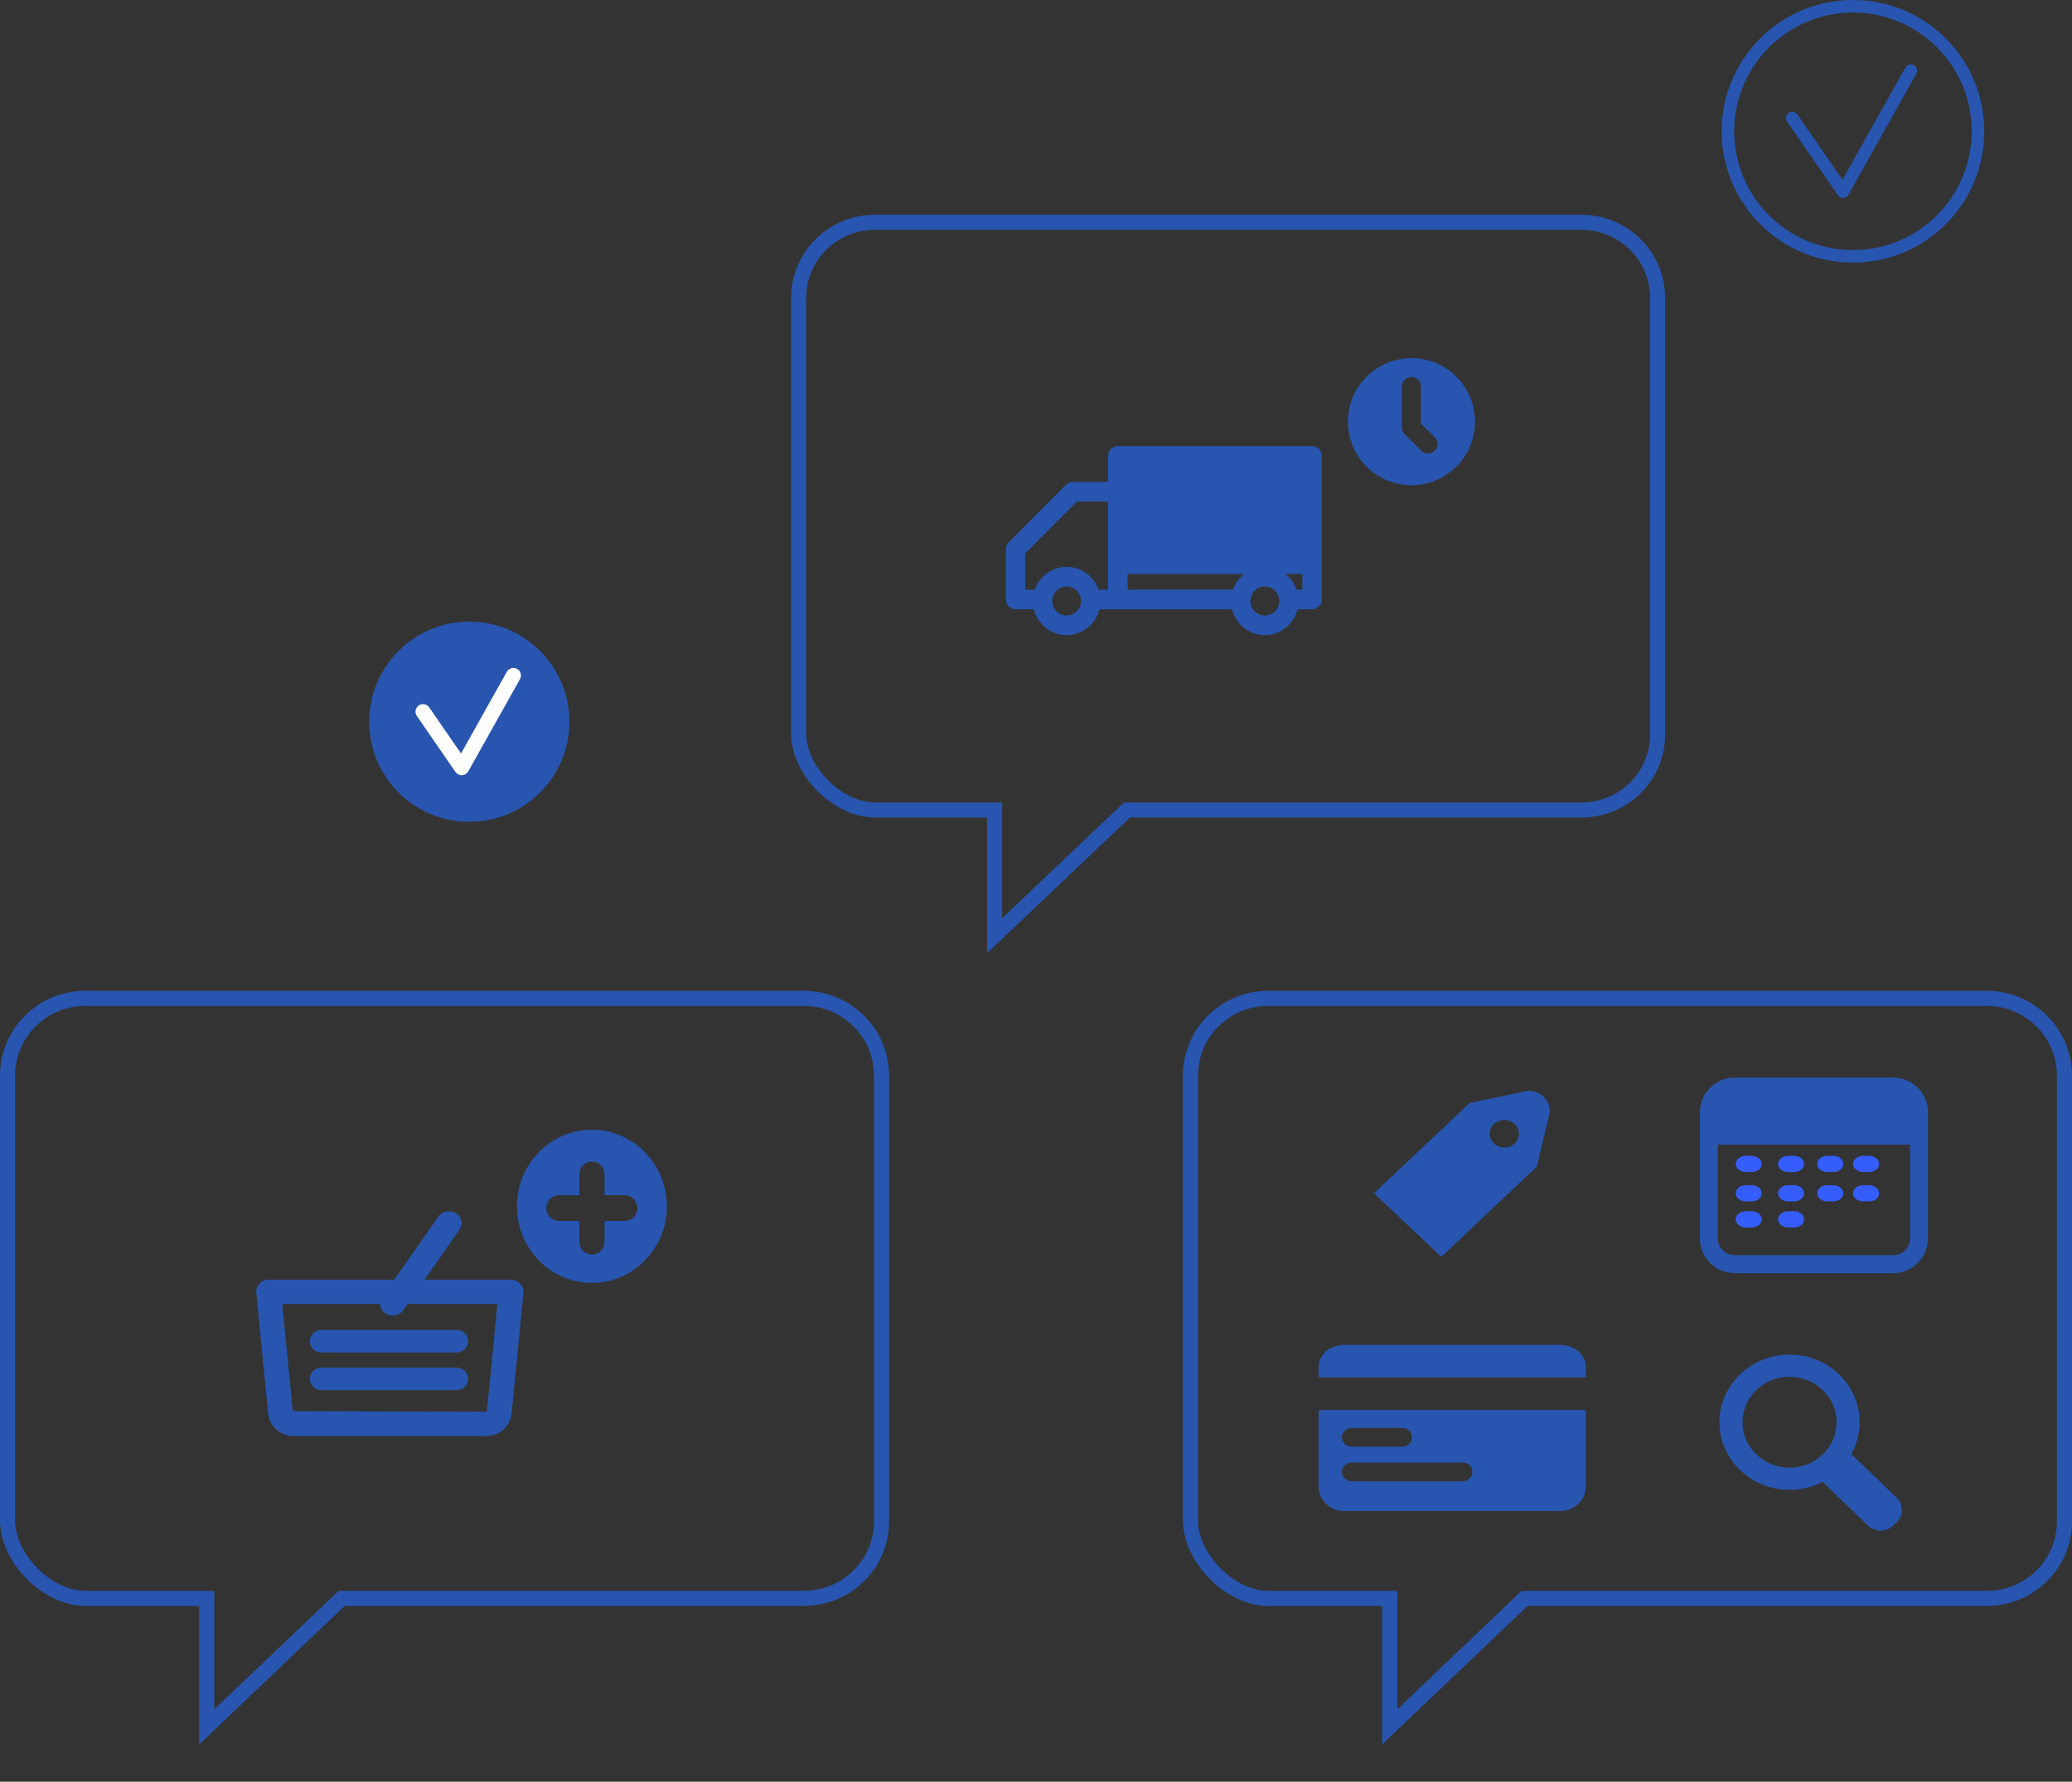 <?xml version="1.0" encoding="UTF-8"?> <svg xmlns="http://www.w3.org/2000/svg" viewBox="0 0 314 270" fill="none"><rect x="0" y="0" width="314" height="270" fill="#333333" stroke="none"/> <path d="M280.805 0C291.794 0 300.704 8.91 300.704 19.9C300.704 30.89 291.794 39.799 280.805 39.799C269.815 39.799 260.905 30.89 260.905 19.9C260.905 8.91 269.815 0 280.805 0ZM280.805 1.903C270.866 1.903 262.809 9.96 262.809 19.898C262.809 29.839 270.866 37.896 280.804 37.896C290.744 37.896 298.802 29.839 298.802 19.9C298.802 9.96 290.744 1.903 280.805 1.903Z" fill="#2855AF"></path> <path d="M279.213 27.244L272.388 17.353C272.245 17.146 272.025 17.003 271.777 16.958C271.529 16.912 271.272 16.967 271.065 17.11C270.857 17.253 270.715 17.473 270.669 17.722C270.623 17.97 270.678 18.226 270.822 18.434L278.514 29.581C278.606 29.714 278.73 29.822 278.875 29.894C279.019 29.965 279.18 29.999 279.342 29.992C279.503 29.984 279.66 29.936 279.797 29.851C279.935 29.765 280.048 29.647 280.127 29.506L290.407 11.164C290.47 11.055 290.507 10.935 290.524 10.811C290.538 10.686 290.527 10.561 290.493 10.44C290.461 10.32 290.404 10.208 290.324 10.109C290.247 10.011 290.153 9.929 290.045 9.868C289.933 9.807 289.813 9.768 289.691 9.753C289.565 9.739 289.439 9.748 289.32 9.782C289.2 9.816 289.088 9.873 288.988 9.951C288.891 10.028 288.809 10.124 288.749 10.233L279.214 27.244H279.213Z" fill="#2855AF"></path> <path d="M71.118 124.538C79.496 124.538 86.287 117.747 86.287 109.369C86.287 100.992 79.496 94.2 71.118 94.2C62.741 94.2 55.949 100.992 55.949 109.369C55.949 117.747 62.741 124.538 71.118 124.538Z" fill="#2855AF"></path> <path d="M69.867 114.182L65.043 107.192C64.87 106.945 64.607 106.776 64.31 106.723C64.013 106.67 63.707 106.736 63.459 106.907C63.211 107.078 63.041 107.341 62.986 107.637C62.93 107.933 62.994 108.24 63.164 108.489L69.028 116.986C69.139 117.146 69.288 117.274 69.461 117.36C69.635 117.446 69.828 117.487 70.021 117.477C70.215 117.468 70.403 117.41 70.568 117.308C70.732 117.206 70.869 117.064 70.963 116.895L78.801 102.913C78.874 102.782 78.921 102.638 78.939 102.49C78.956 102.341 78.945 102.19 78.904 102.045C78.863 101.901 78.795 101.766 78.702 101.648C78.609 101.53 78.494 101.432 78.363 101.359C78.232 101.285 78.088 101.238 77.939 101.221C77.79 101.203 77.639 101.215 77.495 101.256C77.351 101.296 77.216 101.365 77.098 101.458C76.98 101.551 76.882 101.666 76.808 101.797L69.867 114.182Z" fill="white"></path> <path fill-rule="evenodd" clip-rule="evenodd" d="M42.778 197.597L44.372 213.84L73.694 213.94C73.741 213.94 73.785 213.898 73.789 213.841L75.383 197.597H42.778ZM73.692 217.621H44.469C42.476 217.621 40.824 216.146 40.632 214.193L38.842 195.935C38.816 195.679 38.846 195.419 38.929 195.175C39.011 194.931 39.145 194.707 39.321 194.519C39.499 194.328 39.714 194.176 39.953 194.073C40.192 193.969 40.45 193.916 40.711 193.916H77.45C77.981 193.916 78.486 194.135 78.841 194.519C79.198 194.903 79.372 195.418 79.32 195.935L77.528 214.19C77.339 216.144 75.691 217.621 73.692 217.621Z" fill="#2855AF"></path> <path fill-rule="evenodd" clip-rule="evenodd" d="M59.515 199.349C59.154 199.349 58.788 199.253 58.465 199.052C57.578 198.504 57.333 197.388 57.913 196.555L66.423 184.36C67.008 183.523 68.199 183.296 69.08 183.842C69.965 184.39 70.212 185.507 69.63 186.341L61.119 198.536C60.937 198.79 60.696 198.997 60.416 199.138C60.137 199.28 59.828 199.352 59.515 199.349ZM69.211 204.956H48.681C47.729 204.956 46.957 204.191 46.957 203.244C46.957 202.296 47.729 201.531 48.681 201.531H69.211C70.164 201.531 70.935 202.296 70.935 203.244C70.935 204.191 70.164 204.956 69.211 204.956ZM69.211 210.665H48.681C47.729 210.665 46.957 209.9 46.957 208.952C46.957 208.005 47.729 207.24 48.681 207.24H69.211C70.164 207.24 70.935 208.005 70.935 208.952C70.935 209.899 70.164 210.665 69.211 210.665Z" fill="#2855AF"></path> <path fill-rule="evenodd" clip-rule="evenodd" d="M94.69 185.015H91.605V188.166C91.605 189.243 90.752 190.113 89.698 190.113C88.645 190.113 87.794 189.243 87.794 188.166V185.015H84.709C83.657 185.015 82.806 184.144 82.806 183.068C82.806 181.991 83.657 181.12 84.709 181.12H87.794V177.968C87.794 176.89 88.645 176.02 89.699 176.02C90.752 176.02 91.606 176.89 91.606 177.967V181.119H94.69C95.744 181.119 96.597 181.991 96.597 183.068C96.597 184.144 95.744 185.015 94.69 185.015ZM89.7 171.199C83.428 171.199 78.34 176.394 78.34 182.805C78.34 189.214 83.428 194.411 89.7 194.411C95.975 194.411 101.058 189.214 101.058 182.805C101.058 176.394 95.975 171.2 89.7 171.2" fill="#2855AF"></path> <path d="M132.6 32.542H239.632C246.54 32.542 252.16 38.004 252.337 44.811L252.342 45.141V111.327C252.342 118.175 246.83 123.709 239.965 123.883L239.632 123.887H171.237L149.844 144.191L149.578 144.44V123.887H132.6C126.477 123.887 120.222 117.767 119.902 111.629L119.891 111.327V45.141C119.891 38.293 125.402 32.721 132.268 32.546L132.6 32.542ZM170.325 121.604H239.632C245.404 121.604 250.058 117.01 250.058 111.327V45.141C250.058 39.449 245.395 34.825 239.632 34.825H132.599C126.837 34.825 122.173 39.449 122.173 45.141V111.282C122.274 116.294 127.637 121.604 132.599 121.604H151.871L151.861 123.898V139.143L170.325 121.604ZM192.194 150.149H301.072C308.1 150.149 313.817 155.727 313.997 162.674L314 163.005V230.543C314 237.531 308.391 243.18 301.406 243.355L301.072 243.359H231.497L209.464 264.331V243.359H192.194C185.965 243.359 179.6 237.111 179.277 230.845L179.265 230.542V163.006C179.265 156.017 184.874 150.331 191.86 150.155L192.194 150.15V150.149ZM230.582 241.075H301.072C306.964 241.075 311.716 236.369 311.716 230.542V163.006C311.716 157.17 306.952 152.434 301.072 152.434H192.194C186.313 152.434 181.549 157.17 181.549 163.007V230.498C181.652 235.639 187.126 241.077 192.194 241.077H211.758L211.748 243.371V259.025L230.583 241.075H230.582ZM12.929 150.149H121.806C128.835 150.149 134.553 155.727 134.731 162.674L134.735 163.005V230.543C134.735 237.531 129.126 243.18 122.14 243.355L121.806 243.359H52.231L30.199 264.331V243.359H12.929C6.699 243.359 0.335 237.111 0.011 230.845L0 230.542V163.006C0 156.017 5.609 150.331 12.594 150.155L12.929 150.15V150.149ZM51.317 241.075H121.806C127.698 241.075 132.451 236.369 132.451 230.542V163.006C132.451 157.17 127.687 152.434 121.806 152.434H12.929C7.047 152.434 2.284 157.17 2.284 163.007V230.498C2.386 235.639 7.86 241.077 12.929 241.077H32.493L32.482 243.371V259.025L51.317 241.075Z" fill="#2855AF"></path> <path fill-rule="evenodd" clip-rule="evenodd" d="M197.367 89.354H196.497C196.166 88.41 195.568 87.583 194.775 86.972H197.367V89.354ZM191.672 93.277C191.09 93.274 190.532 93.04 190.122 92.627C189.712 92.213 189.483 91.654 189.485 91.071C189.485 89.854 190.464 88.868 191.672 88.868C192.879 88.868 193.86 89.854 193.86 91.071C193.862 91.654 193.632 92.214 193.222 92.627C192.812 93.041 192.254 93.275 191.672 93.277ZM170.879 86.972H188.57C187.776 87.582 187.177 88.41 186.847 89.354H170.879V86.972ZM161.648 93.277C161.294 93.277 160.945 93.19 160.632 93.024C160.319 92.859 160.052 92.62 159.852 92.327C159.596 91.958 159.459 91.52 159.459 91.071C159.459 90.374 159.788 89.759 160.29 89.354C160.673 89.041 161.153 88.869 161.648 88.867C162.162 88.867 162.627 89.054 163.002 89.354C163.44 89.7 163.73 90.201 163.811 90.754C163.892 91.307 163.759 91.87 163.439 92.327C163.044 92.901 162.389 93.277 161.647 93.277H161.648ZM155.362 83.869L163.168 76.015H167.93V89.354H166.471C165.764 87.345 163.879 85.894 161.648 85.894C159.413 85.894 157.527 87.345 156.82 89.354H155.362V83.869ZM198.842 67.606H169.404C168.588 67.606 167.93 68.269 167.93 69.09V73.043H162.558C162.167 73.043 161.79 73.199 161.514 73.477L152.844 82.199C152.568 82.48 152.412 82.858 152.413 83.252V90.841C152.413 91.662 153.073 92.327 153.888 92.327H156.679C157.24 94.575 159.245 96.248 161.648 96.248C164.047 96.248 166.053 94.575 166.612 92.327H186.703C187.264 94.575 189.272 96.248 191.672 96.248C194.073 96.248 196.079 94.575 196.641 92.327H198.842C199.657 92.327 200.315 91.662 200.315 90.841V69.091C200.315 68.269 199.657 67.606 198.842 67.606Z" fill="#2855AF"></path> <path fill-rule="evenodd" clip-rule="evenodd" d="M217.419 68.299C217.286 68.433 217.128 68.538 216.953 68.611C216.779 68.683 216.592 68.72 216.403 68.719C216.035 68.719 215.669 68.58 215.389 68.299L212.883 65.793C212.749 65.659 212.643 65.501 212.571 65.327C212.498 65.152 212.461 64.965 212.461 64.776V58.568C212.461 58.188 212.613 57.823 212.882 57.554C213.151 57.284 213.516 57.133 213.897 57.133C214.277 57.133 214.642 57.284 214.912 57.554C215.181 57.823 215.332 58.188 215.332 58.568V64.183L217.419 66.269C217.979 66.829 217.979 67.738 217.419 68.299ZM213.897 54.271C212.632 54.271 211.38 54.52 210.211 55.004C209.043 55.488 207.982 56.197 207.087 57.092C206.193 57.986 205.484 59.048 205 60.216C204.516 61.384 204.267 62.637 204.267 63.901C204.267 65.166 204.516 66.418 205 67.587C205.484 68.755 206.194 69.816 207.088 70.711C207.982 71.605 209.044 72.314 210.212 72.798C211.381 73.282 212.633 73.531 213.898 73.531C216.452 73.531 218.901 72.516 220.707 70.71C222.513 68.904 223.528 66.455 223.528 63.901C223.528 61.347 222.513 58.897 220.707 57.091C218.901 55.285 216.451 54.271 213.897 54.271ZM204.824 221.63H221.679C222.486 221.63 223.138 222.265 223.138 223.051C223.138 223.836 222.486 224.47 221.679 224.47H204.824C204.015 224.47 203.361 223.836 203.361 223.051C203.361 222.265 204.015 221.63 204.822 221.63H204.824ZM204.824 216.387H212.511C213.319 216.387 213.973 217.022 213.973 217.806C213.973 218.592 213.319 219.226 212.511 219.226H204.824C204.015 219.226 203.361 218.592 203.361 217.806C203.361 217.022 204.015 216.387 204.822 216.387H204.824ZM199.825 225.24C199.825 227.306 201.548 228.98 203.674 228.98H236.471C238.599 228.98 240.32 227.305 240.32 225.24V213.671H199.825V225.24ZM236.471 203.794H203.674C201.549 203.794 199.826 205.294 199.826 207.146V208.732H240.32V207.145C240.32 205.295 238.599 203.794 236.473 203.794" fill="#2855AF"></path> <path fill-rule="evenodd" clip-rule="evenodd" d="M226.404 173.289C226.199 173.101 226.036 172.873 225.925 172.619C225.813 172.365 225.756 172.091 225.756 171.813C225.756 171.535 225.813 171.261 225.925 171.007C226.036 170.753 226.199 170.525 226.404 170.336C226.829 169.944 227.387 169.725 227.966 169.725C228.545 169.725 229.103 169.944 229.529 170.336C229.733 170.525 229.896 170.753 230.008 171.007C230.119 171.261 230.177 171.535 230.177 171.813C230.177 172.091 230.119 172.365 230.008 172.619C229.896 172.873 229.733 173.101 229.529 173.289C229.103 173.682 228.545 173.901 227.966 173.901C227.387 173.901 226.829 173.682 226.404 173.289ZM234.89 168.403C234.883 166.678 233.403 165.279 231.574 165.272L222.702 167.151L208.221 180.825L218.422 190.46L232.902 176.784L234.89 168.403ZM276.24 220.386C273.455 223.072 268.939 223.072 266.153 220.386C265.493 219.759 264.967 219.005 264.608 218.169C264.249 217.333 264.063 216.433 264.063 215.523C264.063 214.613 264.249 213.713 264.608 212.877C264.967 212.04 265.493 211.286 266.153 210.66C268.939 207.972 273.455 207.972 276.24 210.66C276.9 211.287 277.426 212.041 277.784 212.877C278.143 213.713 278.328 214.613 278.328 215.523C278.328 216.433 278.143 217.333 277.784 218.169C277.426 219.005 276.9 219.759 276.24 220.386ZM263.683 208.277C259.532 212.279 259.532 218.768 263.683 222.77C267.074 226.04 272.185 226.635 276.206 224.561L283.064 231.174C283.583 231.667 284.272 231.943 284.989 231.943C285.706 231.943 286.394 231.667 286.913 231.174L287.427 230.679C287.681 230.44 287.881 230.153 288.018 229.833C288.155 229.514 288.226 229.171 288.226 228.823C288.226 228.476 288.155 228.132 288.018 227.813C287.881 227.494 287.681 227.206 287.427 226.967L280.568 220.353C282.719 216.475 282.103 211.547 278.712 208.277C274.561 204.275 267.832 204.275 263.683 208.277Z" fill="#2855AF"></path> <path fill-rule="evenodd" clip-rule="evenodd" d="M286.925 190.204H262.859C262.185 190.202 261.539 189.932 261.063 189.454C260.587 188.977 260.321 188.33 260.321 187.656V173.456H289.462V187.656C289.462 188.329 289.197 188.976 288.72 189.454C288.246 189.932 287.598 190.202 286.925 190.204ZM286.925 163.297H262.859C259.961 163.297 257.607 165.663 257.607 168.572V187.656C257.607 190.564 259.961 192.928 262.859 192.928H286.925C289.819 192.928 292.177 190.564 292.177 187.656V168.571C292.177 165.663 289.819 163.297 286.925 163.297Z" fill="#2855AF"></path> <path fill-rule="evenodd" clip-rule="evenodd" d="M265.443 175.15H264.586C263.731 175.15 263.039 175.702 263.039 176.384C263.039 177.066 263.731 177.619 264.586 177.619H265.442C266.299 177.619 266.989 177.066 266.989 176.384C266.989 175.702 266.297 175.15 265.443 175.15ZM265.443 179.594H264.586C263.731 179.594 263.039 180.147 263.039 180.83C263.039 181.511 263.731 182.063 264.586 182.063H265.442C266.299 182.063 266.989 181.511 266.989 180.83C266.989 180.147 266.297 179.594 265.443 179.594ZM265.443 183.545H264.586C263.731 183.545 263.039 184.098 263.039 184.78C263.039 185.462 263.731 186.015 264.586 186.015H265.442C266.299 186.015 266.989 185.462 266.989 184.78C266.989 184.098 266.297 183.545 265.443 183.545ZM271.863 175.15H271.006C270.151 175.15 269.459 175.702 269.459 176.384C269.459 177.066 270.151 177.619 271.006 177.619H271.863C272.718 177.619 273.41 177.066 273.41 176.384C273.41 175.702 272.718 175.15 271.863 175.15ZM271.863 179.594H271.006C270.151 179.594 269.459 180.147 269.459 180.83C269.459 181.511 270.151 182.063 271.006 182.063H271.863C272.718 182.063 273.41 181.511 273.41 180.83C273.41 180.147 272.718 179.594 271.863 179.594ZM271.863 183.545H271.006C270.151 183.545 269.459 184.098 269.459 184.78C269.459 185.462 270.151 186.015 271.006 186.015H271.863C272.718 186.015 273.41 185.462 273.41 184.78C273.41 184.098 272.718 183.545 271.863 183.545ZM277.79 175.15H276.931C276.076 175.15 275.385 175.702 275.385 176.384C275.385 177.066 276.076 177.619 276.931 177.619H277.79C278.645 177.619 279.336 177.066 279.336 176.384C279.336 175.702 278.645 175.15 277.79 175.15ZM277.79 179.594H276.931C276.076 179.594 275.385 180.147 275.385 180.83C275.385 181.511 276.076 182.063 276.931 182.063H277.79C278.645 182.063 279.336 181.511 279.336 180.83C279.336 180.147 278.645 179.594 277.79 179.594ZM283.221 175.15H282.365C281.509 175.15 280.818 175.702 280.818 176.384C280.818 177.066 281.51 177.619 282.365 177.619H283.221C284.076 177.619 284.769 177.066 284.769 176.384C284.769 175.702 284.076 175.15 283.221 175.15ZM283.221 179.594H282.365C281.509 179.594 280.818 180.147 280.818 180.83C280.818 181.511 281.51 182.063 282.365 182.063H283.221C284.076 182.063 284.769 181.511 284.769 180.83C284.769 180.147 284.076 179.594 283.221 179.594Z" fill="#355DFB"></path> </svg> 